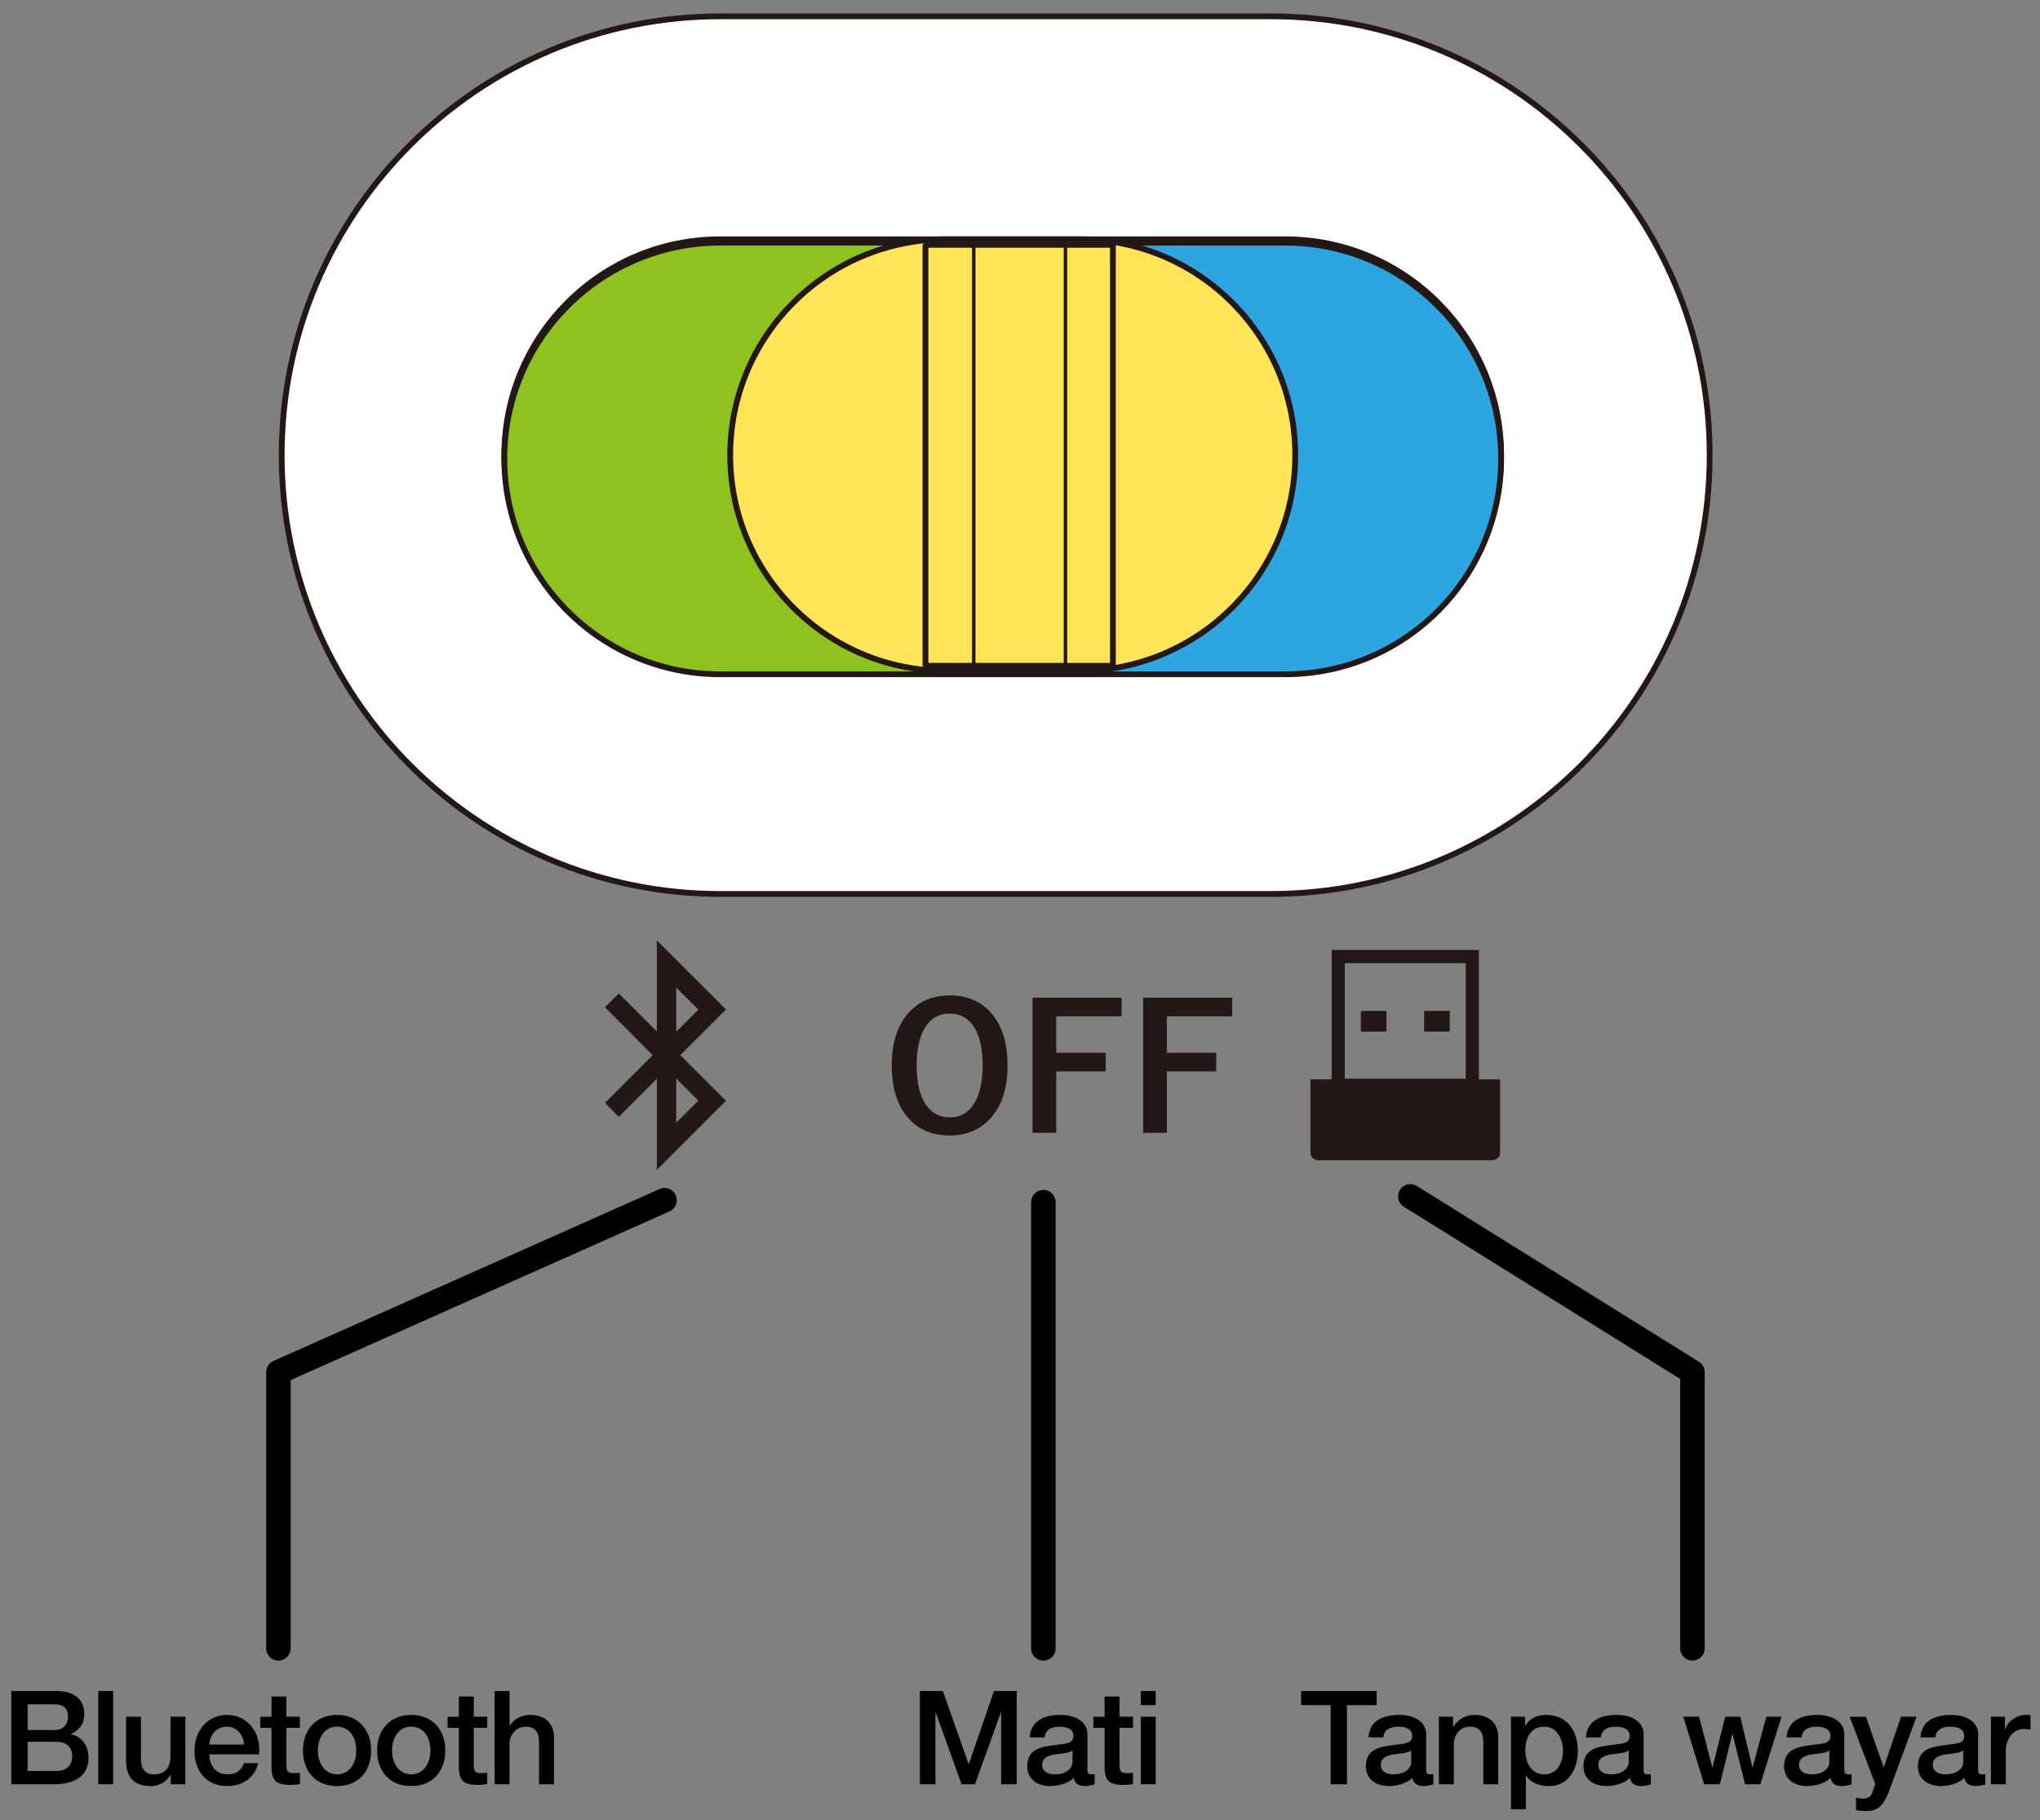 <?xml version="1.0" encoding="UTF-8"?>
<svg id="_レイヤー_1" data-name="レイヤー_1" xmlns="http://www.w3.org/2000/svg" version="1.1" viewBox="0 0 250 223.145">
  <rect x="0" y="0" width="250" height="223.145" fill="#808080" stroke="none"/>
  <!-- Generator: Adobe Illustrator 29.2.1, SVG Export Plug-In . SVG Version: 2.1.0 Build 116)  -->
  <polyline points="34.123 202.06 34.123 168.2 81.437 147.126" fill="none" stroke="#000" stroke-linecap="round" stroke-linejoin="round" stroke-width="3"/>
  <line x1="127.865" y1="147.363" x2="127.865" y2="202.06" fill="none" stroke="#000" stroke-linecap="round" stroke-linejoin="round" stroke-width="3"/>
  <polyline points="207.408 202.06 207.408 168.2 172.837 146.653" fill="none" stroke="#000" stroke-linecap="round" stroke-linejoin="round" stroke-width="3"/>
  <g>
    <g>
      <g id="Bug">
        <path id="Bug1" data-name="Bug" d="M82.876,121.059l2.706,2.706-2.704,2.704-.002-5.41h0ZM82.876,137.623l2.706-2.706-2.704-2.704-.002,5.41h0ZM79.987,129.341l-5.85-5.865,1.695-1.695,4.661,4.661v-11.172l8.474,8.474-5.596,5.596,5.596,5.596-8.474,8.474v-11.172l-4.661,4.661-1.695-1.695,5.85-5.865h0Z" fill="#231815" fill-rule="evenodd"/>
      </g>
      <g>
        <path d="M116.389,122.022c2.313,0,4.105.842,5.379,2.523,1.138,1.507,1.709,3.521,1.709,6.036,0,2.884-.74,5.097-2.222,6.64-1.249,1.316-2.881,1.972-4.889,1.972-2.313,0-4.108-.845-5.379-2.535-1.138-1.507-1.709-3.515-1.709-6.025,0-2.884.742-5.102,2.23-6.651,1.252-1.307,2.878-1.961,4.881-1.961ZM116.389,124.243c-1.343,0-2.368.601-3.077,1.803-.651,1.105-.978,2.626-.978,4.565,0,2.205.418,3.861,1.26,4.975.701.922,1.634,1.385,2.795,1.385,1.332,0,2.354-.604,3.064-1.814.645-1.105.969-2.62.969-4.546,0-2.216-.415-3.878-1.249-4.983-.695-.922-1.623-1.385-2.784-1.385Z" fill="#231815"/>
        <path d="M137.45,122.304v2.282h-8.008v4.462h6.058v2.282h-6.058v7.537h-2.908v-16.564h10.916Z" fill="#231815"/>
        <path d="M151.003,122.304v2.282h-8.008v4.462h6.058v2.282h-6.058v7.537h-2.908v-16.564h10.916Z" fill="#231815"/>
      </g>
      <g>
        <path d="M181.234,132.31v-15.856h-18.038v15.856h-2.598v9.024c0,.494.444.895.992.895h21.25c.548,0,.992-.401.992-.895v-9.024h-2.599ZM164.802,118.061h14.825v14.168h-14.825v-14.168Z" fill="#231815"/>
        <rect x="166.769" y="123.918" width="3.14" height="2.541" fill="#231815"/>
        <rect x="174.521" y="123.918" width="3.14" height="2.541" fill="#231815"/>
      </g>
    </g>
    <path d="M88.314,109.584c-29.709,0-53.794-24.086-53.794-53.795h0c0-29.703,24.086-53.789,53.794-53.789h67.411c29.708,0,53.795,24.086,53.795,53.789h0c0,29.709-24.086,53.795-53.795,53.795h-67.411Z" fill="#fff" stroke="#231815" stroke-linejoin="bevel" stroke-width=".709"/>
    <path d="M88.26,82.238c-14.608,0-26.454-11.839-26.454-26.448h0c0-14.605,11.846-26.457,26.454-26.457h69.246c14.612,0,26.454,11.852,26.454,26.457h0c0,14.608-11.842,26.448-26.454,26.448h-69.246Z" fill="#fff" stroke="#231815" stroke-linejoin="bevel" stroke-width=".709"/>
    <g>
      <path d="M123.13,29.749h34.376c14.612,0,26.454,11.852,26.454,26.457h0c0,14.608-11.842,26.448-26.454,26.448h-33.672l-.704-52.905Z" fill="#2ca6e0" stroke="#231815" stroke-linejoin="bevel" stroke-width=".709"/>
      <path d="M123.834,82.653h-35.574c-14.608,0-26.454-11.839-26.454-26.448h0c0-14.605,11.846-26.457,26.454-26.457h34.87" fill="#8dc21f" stroke="#231815" stroke-linejoin="bevel" stroke-width=".709"/>
    </g>
    <g>
      <path d="M115.94,82.238c-14.608,0-26.454-11.839-26.454-26.448h0c0-14.605,11.846-26.457,26.454-26.457h16.337c14.612,0,26.454,11.852,26.454,26.457h0c0,14.608-11.842,26.448-26.454,26.448h-16.337Z" fill="#ffe557" stroke="#231815" stroke-linejoin="bevel" stroke-width=".709"/>
      <rect x="113.414" y="30.01" width="22.972" height="51.603" fill="#ffe557" stroke="#231815" stroke-linejoin="bevel" stroke-width=".709"/>
      <line x1="130.569" y1="29.333" x2="130.569" y2="81.613" fill="none" stroke="#231815" stroke-linejoin="bevel" stroke-width=".425"/>
      <line x1="119.332" y1="29.333" x2="119.332" y2="81.613" fill="none" stroke="#231815" stroke-linejoin="bevel" stroke-width=".425"/>
    </g>
  </g>
  <g>
    <path d="M7.004,207.29c1.969,0,3.329.96,3.329,2.833,0,1.153-.56,1.937-1.633,2.433v.032c1.377.304,2.145,1.393,2.145,2.945,0,2.049-1.601,3.185-4.129,3.185H1.385v-11.429h5.619ZM6.684,212.076c.913,0,1.648-.561,1.648-1.601,0-1.057-.528-1.553-1.616-1.553h-3.33v3.153h3.297ZM6.972,217.085c1.136,0,1.873-.656,1.873-1.809,0-1.168-.768-1.761-1.873-1.761h-3.585v3.569h3.585Z"/>
    <path d="M13.866,207.29v11.429h-1.825v-11.429h1.825Z"/>
    <path d="M17.274,210.443v5.138c0,1.232.464,1.921,1.584,1.921,1.361,0,2.033-.816,2.033-2.193v-4.866h1.825v8.275h-1.793v-1.152h-.032c-.48.848-1.425,1.376-2.369,1.376-2.113,0-3.073-1.072-3.073-3.169v-5.33h1.825Z"/>
    <path d="M31.772,214.429c0,.208-.016.416-.032.624h-6.083c0,1.361.785,2.449,2.225,2.449,1.008,0,1.681-.417,2.017-1.377h1.729c-.368,1.777-1.937,2.817-3.746,2.817-2.609,0-4.05-1.825-4.05-4.338,0-2.385,1.537-4.386,4.002-4.386,2.337,0,3.938,1.921,3.938,4.21ZM29.916,213.852c-.096-1.152-.848-2.193-2.097-2.193-1.281,0-2.097.977-2.161,2.193h4.258Z"/>
    <path d="M35.098,207.962v2.481h1.649v1.36h-1.649v4.514c0,.864.208,1.041.913,1.041.336,0,.672-.032.736-.064v1.409c-.72.08-.928.096-1.185.096-1.745,0-2.289-.56-2.289-2.225v-4.77h-1.376v-1.36h1.376v-2.481h1.825Z"/>
    <path d="M45.485,214.573c0,2.577-1.584,4.37-4.178,4.37s-4.178-1.777-4.178-4.37c0-2.529,1.584-4.354,4.178-4.354s4.178,1.825,4.178,4.354ZM41.307,217.502c1.617,0,2.353-1.489,2.353-2.929,0-1.473-.72-2.914-2.369-2.914-1.584,0-2.337,1.457-2.337,2.914,0,1.424.736,2.929,2.353,2.929Z"/>
    <path d="M54.572,214.573c0,2.577-1.584,4.37-4.178,4.37s-4.178-1.777-4.178-4.37c0-2.529,1.584-4.354,4.178-4.354s4.178,1.825,4.178,4.354ZM50.395,217.502c1.617,0,2.353-1.489,2.353-2.929,0-1.473-.72-2.914-2.369-2.914-1.584,0-2.337,1.457-2.337,2.914,0,1.424.736,2.929,2.353,2.929Z"/>
    <path d="M58.058,207.962v2.481h1.649v1.36h-1.649v4.514c0,.864.208,1.041.913,1.041.336,0,.672-.032.736-.064v1.409c-.72.08-.928.096-1.185.096-1.745,0-2.289-.56-2.289-2.225v-4.77h-1.376v-1.36h1.376v-2.481h1.825Z"/>
    <path d="M62.442,207.29v4.242h.032c.528-.832,1.457-1.312,2.497-1.312,1.905,0,2.914,1.104,2.914,2.753v5.746h-1.825v-5.122c0-1.057-.32-1.937-1.616-1.937-1.265,0-2.001,1.041-2.001,2.129v4.93h-1.825v-11.429h1.825Z"/>
  </g>
  <g>
    <path d="M115.548,207.29l3.153,8.948h.032l3.073-8.948h2.785v11.429h-1.905v-8.819h-.032l-3.169,8.819h-1.648l-3.169-8.819h-.032v8.819h-1.905v-11.429h2.817Z"/>
    <path d="M133.262,212.572v4.354c0,.433.097.577.496.577.097,0,.257,0,.385-.032v1.265c-.465.128-.944.208-1.152.208-.801,0-1.281-.32-1.409-1.008-.656.656-1.856,1.008-2.865,1.008-1.632,0-2.833-.896-2.833-2.417,0-1.553.913-2.161,2.145-2.417.624-.128,1.312-.208,2.08-.304,1.104-.128,1.441-.384,1.441-1.024,0-.72-.577-1.121-1.713-1.121-1.121,0-1.745.48-1.825,1.313h-1.824c.128-1.809,1.44-2.753,3.761-2.753,2.001,0,3.313.944,3.313,2.353ZM129.276,217.502c1.249,0,2.161-.625,2.161-1.521v-1.408c-.496.304-.736.304-2.001.464-1.2.144-1.729.576-1.729,1.329,0,.688.576,1.137,1.568,1.137Z"/>
    <path d="M137.196,207.962v2.481h1.648v1.36h-1.648v4.514c0,.864.208,1.041.912,1.041.336,0,.673-.032.736-.064v1.409c-.72.08-.928.096-1.185.096-1.744,0-2.289-.56-2.289-2.225v-4.77h-1.376v-1.36h1.376v-2.481h1.825Z"/>
    <path d="M141.627,207.29v1.729h-1.824v-1.729h1.824ZM141.627,210.443v8.275h-1.824v-8.275h1.824Z"/>
  </g>
  <g>
    <path d="M168.706,207.29v1.729h-3.634v9.7h-2v-9.7h-3.618v-1.729h9.252Z"/>
    <path d="M174.77,212.572v4.354c0,.433.096.577.496.577.096,0,.256,0,.384-.032v1.265c-.464.128-.944.208-1.152.208-.8,0-1.28-.32-1.408-1.008-.656.656-1.856,1.008-2.865,1.008-1.633,0-2.833-.896-2.833-2.417,0-1.553.912-2.161,2.145-2.417.624-.128,1.312-.208,2.081-.304,1.104-.128,1.44-.384,1.44-1.024,0-.72-.576-1.121-1.713-1.121-1.12,0-1.744.48-1.824,1.313h-1.825c.128-1.809,1.44-2.753,3.762-2.753,2.001,0,3.313.944,3.313,2.353ZM170.784,217.502c1.248,0,2.16-.625,2.16-1.521v-1.408c-.496.304-.736.304-2.001.464-1.2.144-1.729.576-1.729,1.329,0,.688.576,1.137,1.569,1.137Z"/>
    <path d="M183.603,212.972v5.746h-1.825v-5.17c0-1.057-.368-1.889-1.616-1.889-1.281,0-2.001,1.057-2.001,2.129v4.93h-1.825v-8.275h1.729v1.216l.032.032c.593-.96,1.537-1.473,2.593-1.473,1.905,0,2.914,1.088,2.914,2.753Z"/>
    <path d="M193.361,214.621c0,2.177-1.088,4.322-3.569,4.322-1.04,0-2.209-.368-2.769-1.296h-.032v4.129h-1.825v-11.333h1.729v1.121h.031c.528-.96,1.505-1.345,2.562-1.345,2.593,0,3.873,1.985,3.873,4.402ZM189.248,217.502c1.648,0,2.289-1.473,2.289-2.914,0-1.376-.688-2.929-2.305-2.929-1.697,0-2.306,1.441-2.306,2.929,0,1.425.705,2.914,2.321,2.914Z"/>
    <path d="M201.426,212.572v4.354c0,.433.096.577.496.577.096,0,.256,0,.384-.032v1.265c-.464.128-.944.208-1.152.208-.8,0-1.28-.32-1.408-1.008-.656.656-1.856,1.008-2.865,1.008-1.633,0-2.833-.896-2.833-2.417,0-1.553.912-2.161,2.145-2.417.624-.128,1.312-.208,2.081-.304,1.104-.128,1.44-.384,1.44-1.024,0-.72-.576-1.121-1.713-1.121-1.12,0-1.744.48-1.824,1.313h-1.825c.128-1.809,1.44-2.753,3.762-2.753,2.001,0,3.313.944,3.313,2.353ZM197.44,217.502c1.248,0,2.16-.625,2.16-1.521v-1.408c-.496.304-.736.304-2.001.464-1.2.144-1.729.576-1.729,1.329,0,.688.576,1.137,1.569,1.137Z"/>
    <path d="M208.224,210.443l1.616,6.179h.032l1.553-6.179h1.841l1.488,6.179h.032l1.681-6.179h1.856l-2.593,8.275h-1.873l-1.536-6.146h-.032l-1.521,6.146h-1.921l-2.562-8.275h1.938Z"/>
    <path d="M226.018,212.572v4.354c0,.433.097.577.496.577.097,0,.257,0,.385-.032v1.265c-.465.128-.944.208-1.152.208-.801,0-1.281-.32-1.409-1.008-.656.656-1.856,1.008-2.865,1.008-1.632,0-2.833-.896-2.833-2.417,0-1.553.913-2.161,2.146-2.417.624-.128,1.312-.208,2.08-.304,1.104-.128,1.441-.384,1.441-1.024,0-.72-.577-1.121-1.713-1.121-1.121,0-1.745.48-1.825,1.313h-1.824c.128-1.809,1.44-2.753,3.761-2.753,2.001,0,3.313.944,3.313,2.353ZM222.032,217.502c1.249,0,2.161-.625,2.161-1.521v-1.408c-.496.304-.736.304-2.001.464-1.2.144-1.729.576-1.729,1.329,0,.688.576,1.137,1.568,1.137Z"/>
    <path d="M228.672,210.443l2.16,6.179h.032l2.097-6.179h1.905l-3.186,8.644c-.336.944-.656,1.569-.912,1.921-.496.72-1.137.992-2.064.992-.385,0-.801-.032-1.249-.096v-1.537c.272.032.496.112.864.112.593,0,.961-.256,1.137-.752l.352-1.041-3.137-8.243h2.001Z"/>
    <path d="M242.418,212.572v4.354c0,.433.096.577.496.577.096,0,.256,0,.384-.032v1.265c-.464.128-.944.208-1.152.208-.8,0-1.28-.32-1.408-1.008-.656.656-1.856,1.008-2.865,1.008-1.633,0-2.833-.896-2.833-2.417,0-1.553.912-2.161,2.145-2.417.624-.128,1.312-.208,2.081-.304,1.104-.128,1.44-.384,1.44-1.024,0-.72-.576-1.121-1.713-1.121-1.12,0-1.744.48-1.824,1.313h-1.825c.128-1.809,1.44-2.753,3.762-2.753,2.001,0,3.313.944,3.313,2.353ZM238.433,217.502c1.248,0,2.16-.625,2.16-1.521v-1.408c-.496.304-.736.304-2.001.464-1.2.144-1.729.576-1.729,1.329,0,.688.576,1.137,1.569,1.137Z"/>
    <path d="M248.834,210.267v1.76c-.272-.048-.528-.08-.785-.08-1.36,0-2.24,1.184-2.24,2.769v4.001h-1.825v-8.275h1.713v1.601h.032c.256-1.056,1.488-1.825,2.417-1.825.352,0,.416,0,.688.048Z"/>
  </g>
</svg>